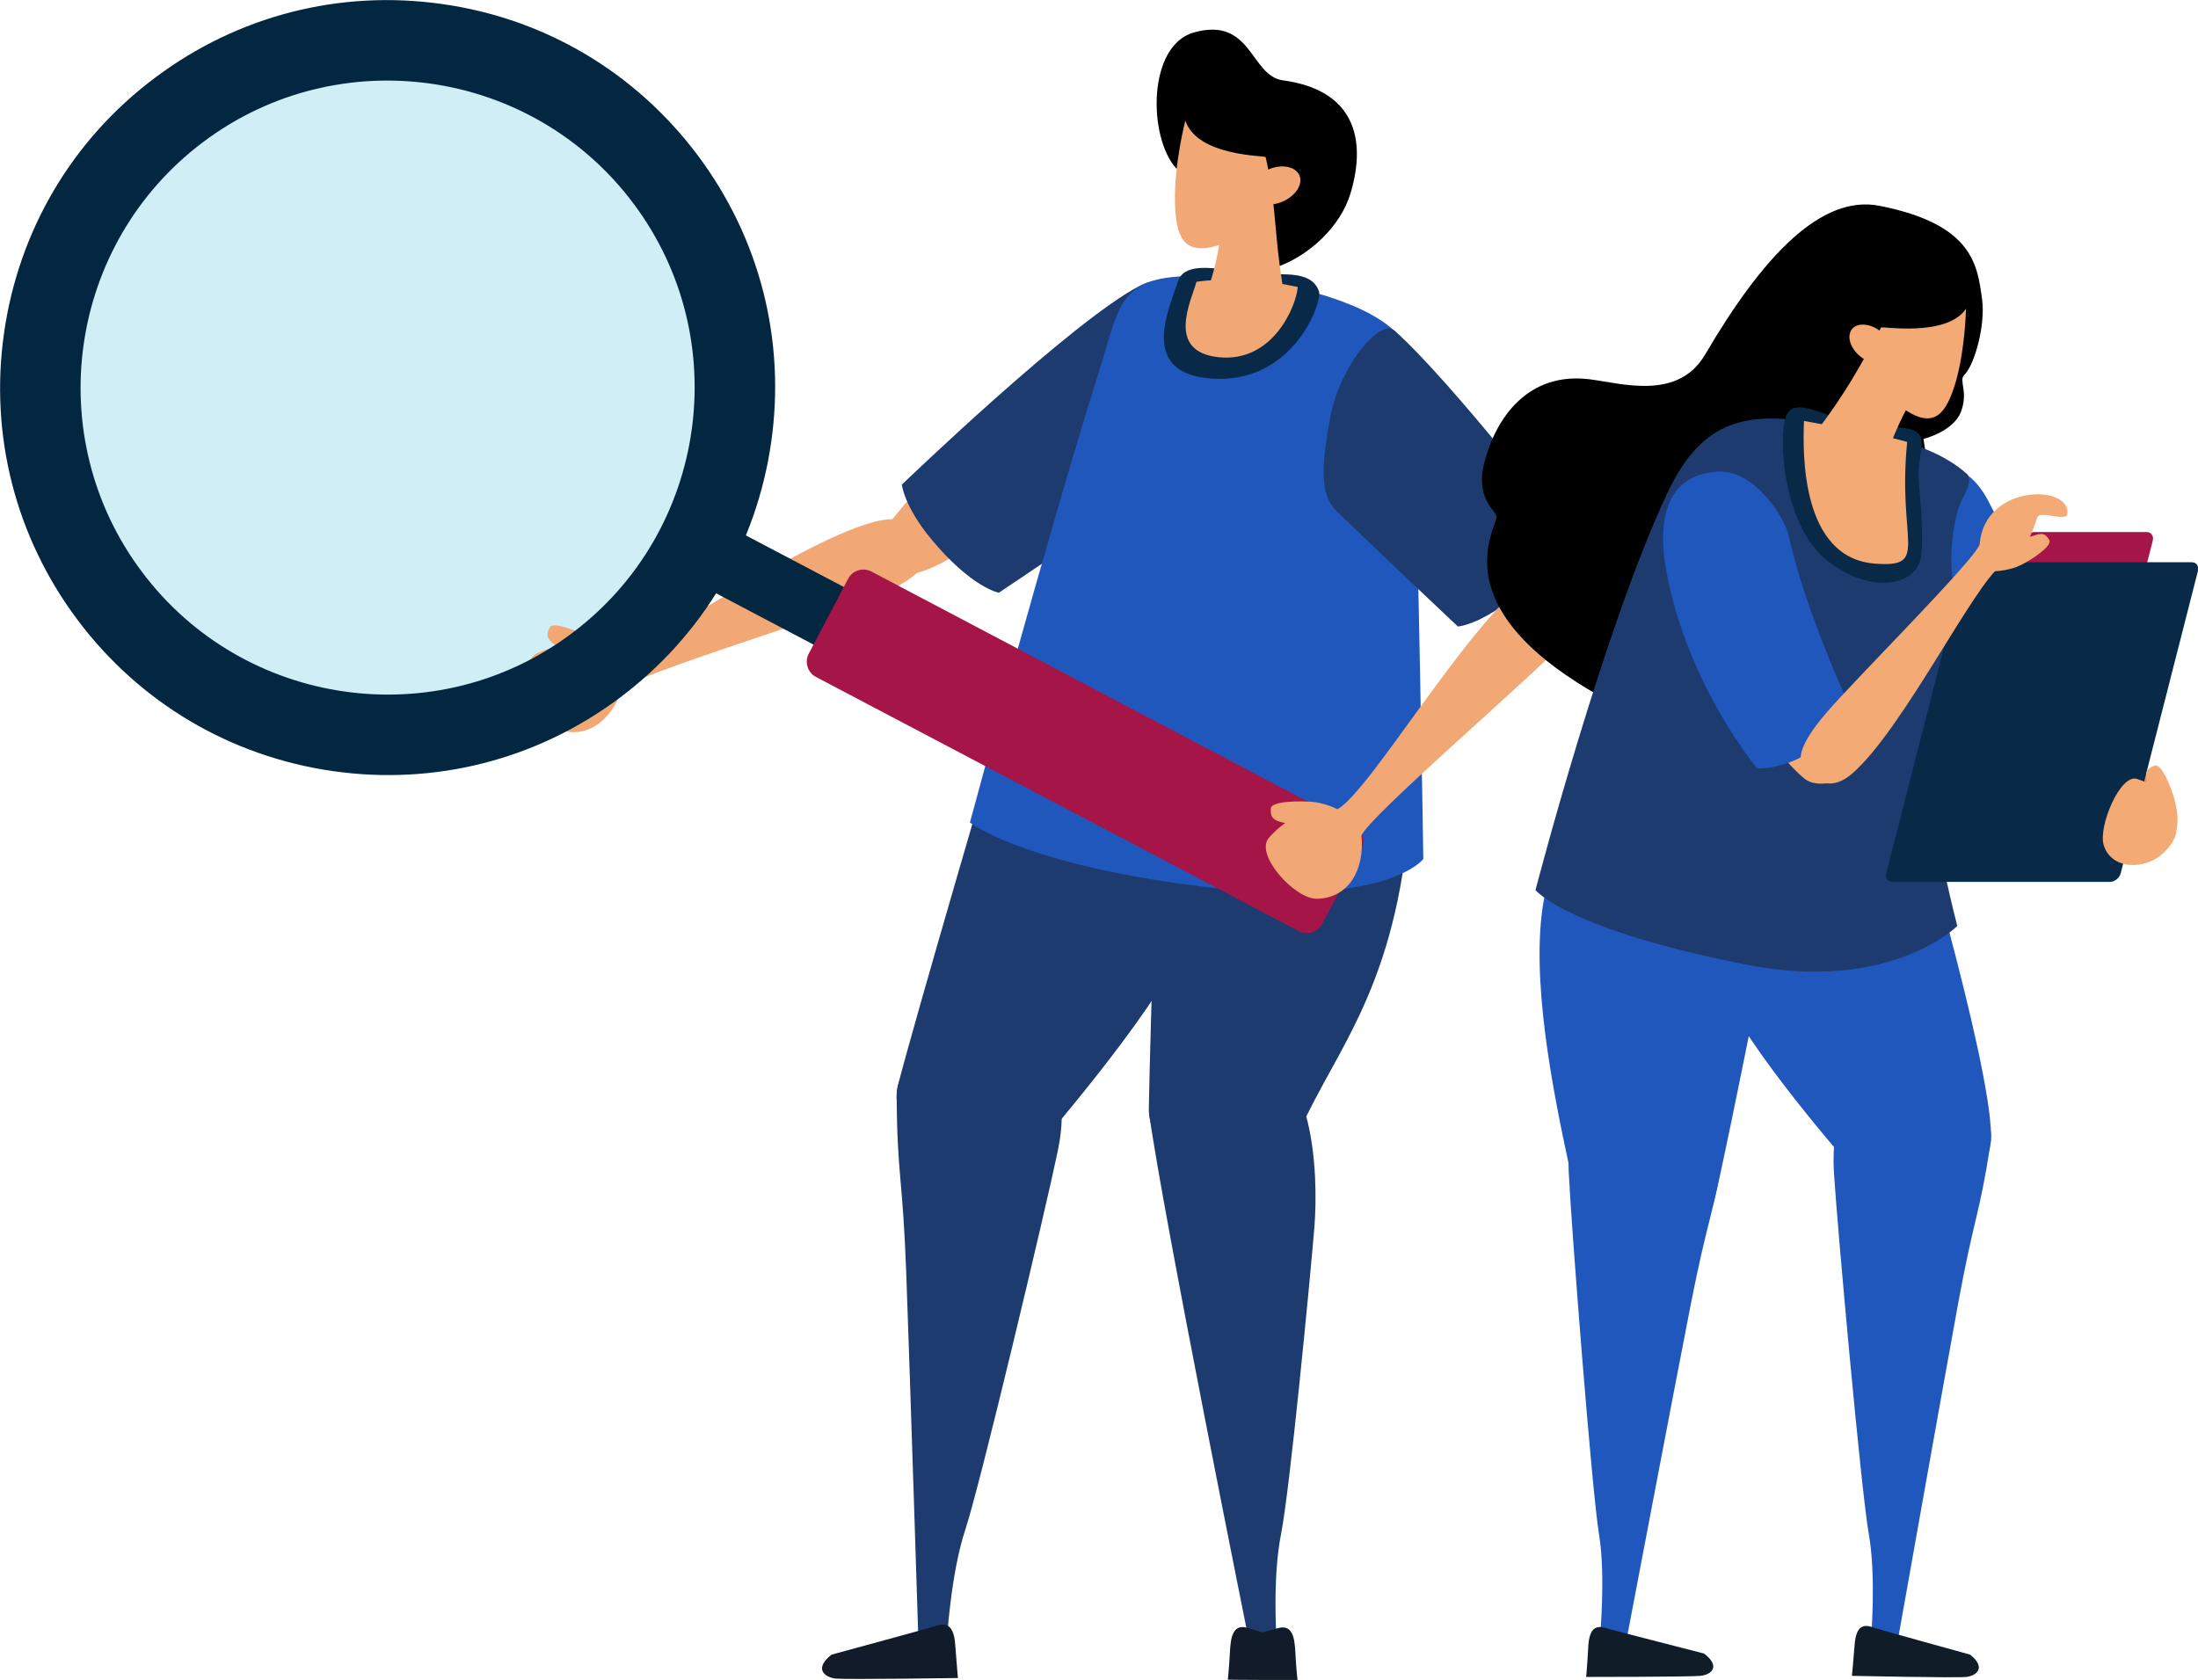 <?xml version="1.0" encoding="utf-8"?>
<!-- Generator: Adobe Illustrator 25.0.1, SVG Export Plug-In . SVG Version: 6.00 Build 0)  -->
<svg version="1.1" id="Calque_1" xmlns="http://www.w3.org/2000/svg" xmlns:xlink="http://www.w3.org/1999/xlink" x="0px" y="0px"
	 viewBox="0 0 807.2 616.9" style="enable-background:new 0 0 807.2 616.9;" xml:space="preserve">
<style type="text/css">
	.st0{fill:#D0EEF6;}
	.st1{fill:#F2A874;}
	.st2{fill:#1E3B70;}
	.st3{fill:#111B29;}
	.st4{fill:#2057BD;}
	.st5{fill:#082947;}
	.st6{fill:#032641;}
	.st7{fill:#A61547;}
	.st8{fill:#F4AA75;}
	.st9{fill:#101D29;}
	.st10{fill:#E1905A;}
</style>
<g>
	<path class="st0" d="M242.1,67.6c20,26.6,28.4,59.5,23.7,92.4c-4.7,33-22,62.1-48.6,82.1c-26.6,20-59.5,28.4-92.4,23.7
		c-33-4.7-62.1-22-82.1-48.6c-20-26.6-28.4-59.5-23.7-92.4c4.7-33,22-62.1,48.6-82.1C94.2,22.7,127,14.3,160,19
		C192.9,23.7,222.1,40.9,242.1,67.6z"/>
</g>
<g>
	<g>
		<g>
			<g>
				<path class="st1" d="M216.8,234.3c-3.2-1.8-13.5-6.4-14.9-3.9c-3.3,6,4,5.6,8.1,13.2c2.7,4.9,17.4,1.2,17.4,1.2
					S223.5,237.9,216.8,234.3z"/>
				<path class="st1" d="M322.6,191.3c-28.1,6.4-84.8,48-98.3,49.2c-8.8,0.8-12-7.5-27.2-0.5c-7.4,3.4-0.4,24.5,7.2,27.6
					c10.5,4.3,20.2-2.4,24.3-14.8c5.8-5.2,73.2-25.9,91.6-33.2c8.3-3.3,20.4-9.1,19.6-15.4C338.3,194,333,188.9,322.6,191.3z"/>
			</g>
		</g>
		<g>
			<path class="st1" d="M345.4,170c0,0-19.2,21.5-23.8,28.9c-3.2,5.3,4.5,9.2,9.2,11.7c4.7,2.5,22.5-6.1,34.5-17.8
				C374.5,183.8,347.8,169.4,345.4,170z"/>
			<path class="st2" d="M418.7,104.9c-24.9,12.8-87.5,73.1-87.5,73.1s0.8,7.9,10.7,19.9c14.9,18,24.9,19.8,24.9,19.8
				s37.9-25.2,61-41.9c11.3-8.2,21.3-16.5,21.7-44.3C449.6,112.9,433.6,97.2,418.7,104.9z"/>
		</g>
	</g>
	<g>
		<path class="st2" d="M368.9,262.2c0,0-33.3,113.4-39.1,136.3c-5.7,23,36.2,41.2,57.3,15.8c21.1-25.4,49.6-61.1,59-90.8
			c9.4-29.7,9.3-54.5-6.6-78.8C423.6,220.5,377.9,231.6,368.9,262.2z"/>
		<g>
			<path class="st2" d="M329.3,403c0.2,29,2.2,29.1,3.5,64.2c1.3,35.1,4.5,136,4.5,136s2.3,2.7,5.3,2.5c4.4-0.3,5.1-2.7,5.1-2.7
				s1.4-24.9,6.8-41.2c5.4-16.2,29.7-118.4,33.9-138.8c4.3-20.4,0.3-36.9-23.3-39.8C341.7,380.3,329.2,390.3,329.3,403z"/>
			<path class="st3" d="M305.4,607.7c0,0,35-9.5,37.5-10.3c2.8-0.9,7.3-2.6,7.9,6.7c0.7,9.3,1,12.2,1,12.2s-40.7,0.6-45,0.2
				C302.5,615.9,299,612.7,305.4,607.7z"/>
		</g>
	</g>
	<path class="st2" d="M426.4,253.4c0,0-4.2,130.7-4.5,153.9c-0.2,23.2,43.8,31.1,58.2,2c14.3-29,35.5-53.7,38.3-122.7
		C520,249.3,428,222.3,426.4,253.4z"/>
	<path class="st2" d="M422,408.8c4.7,35.3,37.2,196.5,37.2,196.5s0.8,1.4,5,0.5c4.1-0.9,4.6-3.5,4.6-3.5s-1.6-22.7,1.7-39.1
		c3.2-16.4,10.5-92,12.2-112.4c1.6-20.4-0.4-62.5-23.7-62.5C435.8,388.4,421.4,404.7,422,408.8z"/>
	<path class="st4" d="M447.7,101.7c-37.1-2.3-35.7,7.9-44,34.4c-19.3,61.2-47.5,166-47.5,166s17.6,13.9,76,22.3
		c75.8,10.9,90.5-8.9,90.5-8.9s-1.9-128.9-4.2-181.4c-0.6-12.8-16.5-22.7-46.3-29.3C463.7,102.9,456.8,102.2,447.7,101.7z"/>
	<path d="M432,61.9c-10.4-11.4-10.7-45.2,6.5-50c21.3-5.9,20.6,15.9,32.6,17.6c26.1,3.5,30.9,21.3,24.9,41.4
		c-3.7,12.5-15.5,23.2-27.4,27.3c-5.2,1.7-2.3-20.5-14.7-28.9C441.6,60.9,432,61.9,432,61.9z"/>
	<path class="st5" d="M432.6,103.3c-3.5,10.6-14.2,33.6,11.8,35.7c30.6,2.5,41.2-28.1,40-31.9c-2.8-8.6-15.5-5.8-23.2-6.3
		C453.5,100.3,435.5,94.3,432.6,103.3z"/>
	<path class="st1" d="M476.6,105.4c-1.5-0.3-2.9-0.6-4.5-0.9c-8.6-1.4-15.5-1.6-24.6-1.6c-2.9,0-5.6,0.2-8.1,0.6
		c-1.9,6.9-11.4,25.6,8.1,27.7C467.6,133.3,476.1,112.2,476.6,105.4z"/>
	<g>
		<path class="st1" d="M471,104.6c-3.1-19-2.3-29.8-6.2-46.9c0.1-0.6-25-0.1-29.5-13.4c0,0-4.1,15.9-3.8,29.6
			c0.2,12.9,3,20.3,16.2,16.1c-0.9,6.2-3,13.4-4.8,18.6c-3.6,10.4,3,15.1,8.1,16.1C456.1,125.6,474.3,124.8,471,104.6z"/>
		<path class="st1" d="M477.2,64.4c1.4,3.3-1.4,7.6-6.3,9.7c-4.9,2-9.9,1.1-11.3-2.2c-1.4-3.3,1.4-7.6,6.3-9.7
			C470.8,60.1,475.8,61.2,477.2,64.4z"/>
	</g>
	<g>
		<g>
			<g>
				<g>
					
						<rect x="331.6" y="146.1" transform="matrix(0.466 -0.885 0.885 0.466 -35.031 435.814)" class="st6" width="23.9" height="201.7"/>
				</g>
				<path class="st7" d="M477,342c3.1,1.6,6.9,0.4,8.5-2.6l14.5-27.5c1.6-3.1,0.4-6.9-2.6-8.5L320,209.9c-3.1-1.6-6.9-0.4-8.5,2.6
					L297,240.1c-1.6,3.1-0.4,6.9,2.6,8.5L477,342z"/>
			</g>
		</g>
		<g>
			<path class="st6" d="M256.2,57c22.8,30.4,32.4,67.9,27,105.5c-5.4,37.6-25.1,70.9-55.5,93.7c-30.4,22.8-67.9,32.4-105.5,27
				c-37.6-5.4-70.9-25.1-93.7-55.5c-22.8-30.4-32.4-67.9-27-105.5S26.5,51.3,57,28.5c30.4-22.8,67.9-32.4,105.5-27
				C200.1,6.8,233.4,26.6,256.2,57z M52.1,210c37.3,49.8,108.2,59.9,157.9,22.6c49.8-37.3,59.9-108.2,22.6-157.9
				C195.3,24.9,124.4,14.8,74.7,52.1C24.9,89.4,14.8,160.3,52.1,210z"/>
		</g>
	</g>
	<g>
		<g>
			<path class="st1" d="M562.7,185.6c0,0,16.3,23.8,19.8,31.7c2.5,5.7-5.6,8.5-10.6,10.4c-5,1.8-21.6-9-31.9-22.2
				C532.1,195.5,560.4,184.7,562.7,185.6z"/>
			<path class="st2" d="M512.1,121.4c20.9,18.6,63.7,74,63.7,74s-1.8,7.7-13.2,18.3c-17.1,15.9-27.2,16.4-27.2,16.4
				s-23.9-22.5-44.4-42.2c-5.9-5.7-6.2-14.8-2.4-35.1C492.1,134.6,506.8,116.7,512.1,121.4z"/>
		</g>
		<g>
			<g>
				<path class="st1" d="M481.9,294.5c-3.6-0.3-14.9-0.5-15.2,2.4c-0.6,6.8,5.9,3.5,12.7,8.9c4.4,3.4,16.4-5.9,16.4-5.9
					S489.5,295.2,481.9,294.5z"/>
				<path class="st1" d="M561.5,212.7c-23.1,17.2-58.5,78-70.3,84.5c-7.7,4.3-14-2.1-25.2,10.5c-5.4,6.1,9.5,22.6,17.7,22.4
					c11.4-0.3,17.5-10.3,16.3-23.3c3.2-7.1,56.6-53.1,70.6-67.2c6.3-6.3,15-16.5,11.7-22C577,208.9,570.1,206.4,561.5,212.7z"/>
			</g>
		</g>
	</g>
	<path class="st3" d="M451.8,604.9c0.1-0.9,0.2-1.7,0.3-2.4c1.2-6.4,4.9-5,7.4-4.2c0.5,0.2,2,0.6,4.2,1.2c2.2-0.6,3.7-1,4.2-1.1
		c2.5-0.8,6.3-2.1,7.4,4.3c0.1,0.7,0.2,1.5,0.3,2.4c0.5,9.1,0.9,11.9,0.9,11.9s-5.6,0-12.8,0c-7.2,0-12.8-0.1-12.8-0.1
		S451.3,614,451.8,604.9z"/>
</g>
<g>
	<g>
		<g>
			<g>
				<path class="st8" d="M733.4,254.1c0,0,15.4,12.3,22.6,15.7c5.1,2.5,13.8-1.7,15.6-6.2c1.8-4.5-7.7-19.9-19.4-29.7
					C743.2,226.4,732.6,252,733.4,254.1z"/>
				<path class="st4" d="M689.5,207.3c16.9,38.9,48.8,62.8,48.8,62.8s10.7-1.6,19.7-12.6c8.1-10.1,8.5-17,8.5-17s-23.3-30.4-36-55.9
					c-7.1-14.2-18.1-16.1-30.2-12.8C683.7,176.3,680.3,186.1,689.5,207.3z"/>
			</g>
		</g>
	</g>
	<g>
		<path d="M706.4,161.2c0,0,11.1-2.7,13.8-10.1c2.7-7.4-0.9-11.2,1.1-13.3c3.9-3.8,7.9-18.5,6.6-27.9c-1.7-12.4-3.2-27.5-37.6-34.3
			c-21.5-4.3-43,18.6-64.1,54.6c-9.9,16.9-30.2,10.7-42.4,9.1c-22.5-2.8-34.4,13.9-38.7,30.6c-3.6,14.1,5.2,17.9,4.5,20.3
			c-1.8,6.4-14.9,29.9,25.3,57.6c22.4,15.5,52.2,27.3,94.3,15.9c42.2-11.5,49.1-51.9,44.1-69.7C708.4,176.4,706.4,161.2,706.4,161.2
			z"/>
		<g>
			<g>
				<path class="st4" d="M731,420c-4.1,26.8-6,26.6-11.9,58.8c-5.9,32.2-22.4,125.1-22.4,125.1s-2.5,2.2-5.2,1.6
					c-4-0.9-4.4-3.2-4.4-3.2s2-23.2-0.8-38.9c-2.8-15.7-11.6-113.3-12.8-132.7c-1.2-19.4,4.7-34.1,26.8-33.7
					C722.6,397.4,732.8,408.2,731,420z"/>
				<path class="st9" d="M723.5,607.7c0,0-32.6-9-35-9.8c-2.6-0.9-6.8-2.5-7.4,6.2c-0.7,8.7-1,11.4-1,11.4s38,0.8,42,0.4
					C726.1,615.4,729.4,612.4,723.5,607.7z"/>
			</g>
			<path class="st4" d="M699.8,285.2c0,0,31.2,103.8,31.4,131.9c0.2,21.6-33,33.3-52.5,10.3c-19.6-23-46.1-55.3-55-82.3
				c-8.9-27-9.2-49.8,5.1-72.1C643.1,250.7,691.3,257.4,699.8,285.2z"/>
			<g>
				<path class="st4" d="M655.5,313.8c0,0-20.8,106-25.9,127c-5,21-46.7,18.2-53.1-11.4c-6.4-29.5-14.5-70.5-9.6-98.5
					c4.9-28,15.4-48.2,38.6-61.1C628.7,256.9,661.1,285.2,655.5,313.8z"/>
				<path class="st4" d="M633.5,420.5c-4.4,26.7-6.3,26.5-12.6,58.7c-6.3,32.1-23.9,124.8-23.9,124.8s-2.5,2.1-5.2,1.5
					c-4-0.9-4.3-3.3-4.3-3.3s2.3-23.2-0.3-38.9c-2.6-15.7-10.2-113.4-11.1-132.9c-1-19.4,5.1-34.1,27.3-33.3
					C625.4,397.7,635.5,408.7,633.5,420.5z"/>
			</g>
			<g>
				<path class="st2" d="M718.4,189.7c1.8-8.1,6.2-10.8,4.2-15.4c-6.5-5.9-15.7-10.5-31.5-14.4c-8.1-2-14.4-2.6-22.2-4.1
					c-26.9-5.2-43.7-2-56.5,25.1c-23.6,50.1-48.5,146-48.5,146s11.3,14.4,77.5,27.4c52.9,10.4,77.4-14.2,77.4-14.2
					s-8.7-33.1-12.3-64.4c12.8-1.2,21.1-6.7,24.2-16C735.4,245.2,709.8,228,718.4,189.7z"/>
			</g>
			<path class="st5" d="M682.7,155.7c-11.9-2.1-23.9-10.7-26.8-2.8c-2.9,8-1.2,40.4,15.5,53.3c16.7,12.8,33,8.3,34.1-1.9
				c1.1-10.2-0.6-21.7-0.9-29.9c-0.3-8.2,4.6-15.3-3.8-16.9C692.4,155.9,689.3,156.8,682.7,155.7z"/>
			<path class="st8" d="M691.2,159.9c-8.1-2-14.4-2.6-22.2-4.1c-2.3-0.4-4.5-0.8-6.5-1.2c-0.5,12.1-1,50.3,26,52.4
				c20.5,1.6,8.2-7.8,11.9-44.7C697.6,161.6,694.6,160.8,691.2,159.9z"/>
			<g>
				<g>
					<g>
						<path class="st8" d="M667.5,157.9c10.3-13.6,15.7-23.5,23.3-37.6c0.1-0.6,24,3.7,31.2-6.9c0,0-0.3,15-3.8,27
							c-3.4,11.3-7.6,17.2-18.3,10.3c-3.3,6.2-6.6,14.6-8.6,20.5c-3.2,9.5-11,10.8-15.6,9.5C671.1,179.2,656.1,172.8,667.5,157.9z"
							/>
						<path class="st8" d="M680.1,120.9c-2,2.6-0.6,7.1,3.2,10.1c3.8,3,8.5,3.4,10.5,0.8c2-2.6,0.6-7.1-3.2-10.1
							C686.8,118.7,682.1,118.4,680.1,120.9z"/>
					</g>
				</g>
			</g>
			<path class="st9" d="M625.8,607.3c0,0-32.8-8.4-35.2-9.1c-2.6-0.8-6.8-2.3-7.3,6.3c-0.5,8.7-0.8,11.4-0.8,11.4s38,0,42-0.4
				C628.7,615,631.9,612,625.8,607.3z"/>
		</g>
	</g>
	<g>
		<path class="st10" d="M768.4,253c8.9,11.1,31.1,51,31.1,51s-3.7,6.3-11.7,6.2c-8-0.2-10.2-6.7-10.2-6.7L756,269.8
			C756,269.8,765.4,249.3,768.4,253z"/>
		<g>
			<g>
				<path class="st7" d="M735.5,229.1l7.8-30.6c0.4-1.7,2.2-3.1,3.9-3.1h41.1c1.7,0,2.7,1.4,2.3,3.1l-7.8,30.6H735.5z"/>
				<path class="st5" d="M692.7,320.8c-0.4,1.7,0.6,3.1,2.3,3.1h79.9c1.7,0,3.4-1.4,3.9-3.1l28.4-111.2c0.4-1.7-0.6-3.1-2.3-3.1
					h-79.9c-1.7,0-3.4,1.4-3.9,3.1L692.7,320.8z"/>
			</g>
		</g>
		<g>
			<g>
				<path class="st8" d="M798.6,293.7c-0.9-3.3-4.5-13.3-7.2-12.5c-6.2,1.7-1.1,6.3-3.5,14.1c-1.5,5,10.7,12.4,10.7,12.4
					S800.5,300.6,798.6,293.7z"/>
				<path class="st8" d="M799.6,302.9c0.6-7.9-1.8-12.3-14.7-16.8c-6.3-2.2-14.5,17.8-12.3,24.4c3,9.3,15.4,8.7,21.4,3.2
					C797.7,310.3,799.1,308.1,799.6,302.9z"/>
			</g>
		</g>
	</g>
	<g>
		<g>
			<g>
				<path class="st8" d="M644.2,265.6c0,0,12.3,15.4,18.5,20.4c4.4,3.6,13.9,1.4,16.6-2.5c2.8-4-3-21.1-12.2-33.3
					C660,240.8,643.9,263.3,644.2,265.6z"/>
				<path class="st4" d="M612,210c7.7,41.7,33.3,72.2,33.3,72.2s10.8,0.8,22-7.9c10.2-8,12.1-14.6,12.1-14.6s-16.3-34.8-22.4-62.5
					c-1.7-7.9-13.1-24.5-25.6-24C614.3,173.8,607.8,187.3,612,210z"/>
			</g>
		</g>
	</g>
	<g>
		<path class="st8" d="M742.8,207.2c2.8-1.4,11-6.6,9.8-8.8c-2.7-5.2-5.9,0.2-13.3-0.5c-4.8-0.4-9,11.9-9,11.9
			S737,210.3,742.8,207.2z"/>
		<path class="st8" d="M680.1,284.2c18.7-16.1,45.2-70.2,55-76.6c6.3-4.1,8.5-3.9,13.1-17.6c0.9-2.6,10.6,1.7,11-1.2
			c1.6-10.9-30.5-11.3-32.2,11.2c-2.3,6.2-45.2,48.9-56.2,61.7c-5,5.8-11.9,15-8.7,19.5C667.1,288.4,673.2,290.1,680.1,284.2z"/>
	</g>
</g>
</svg>
